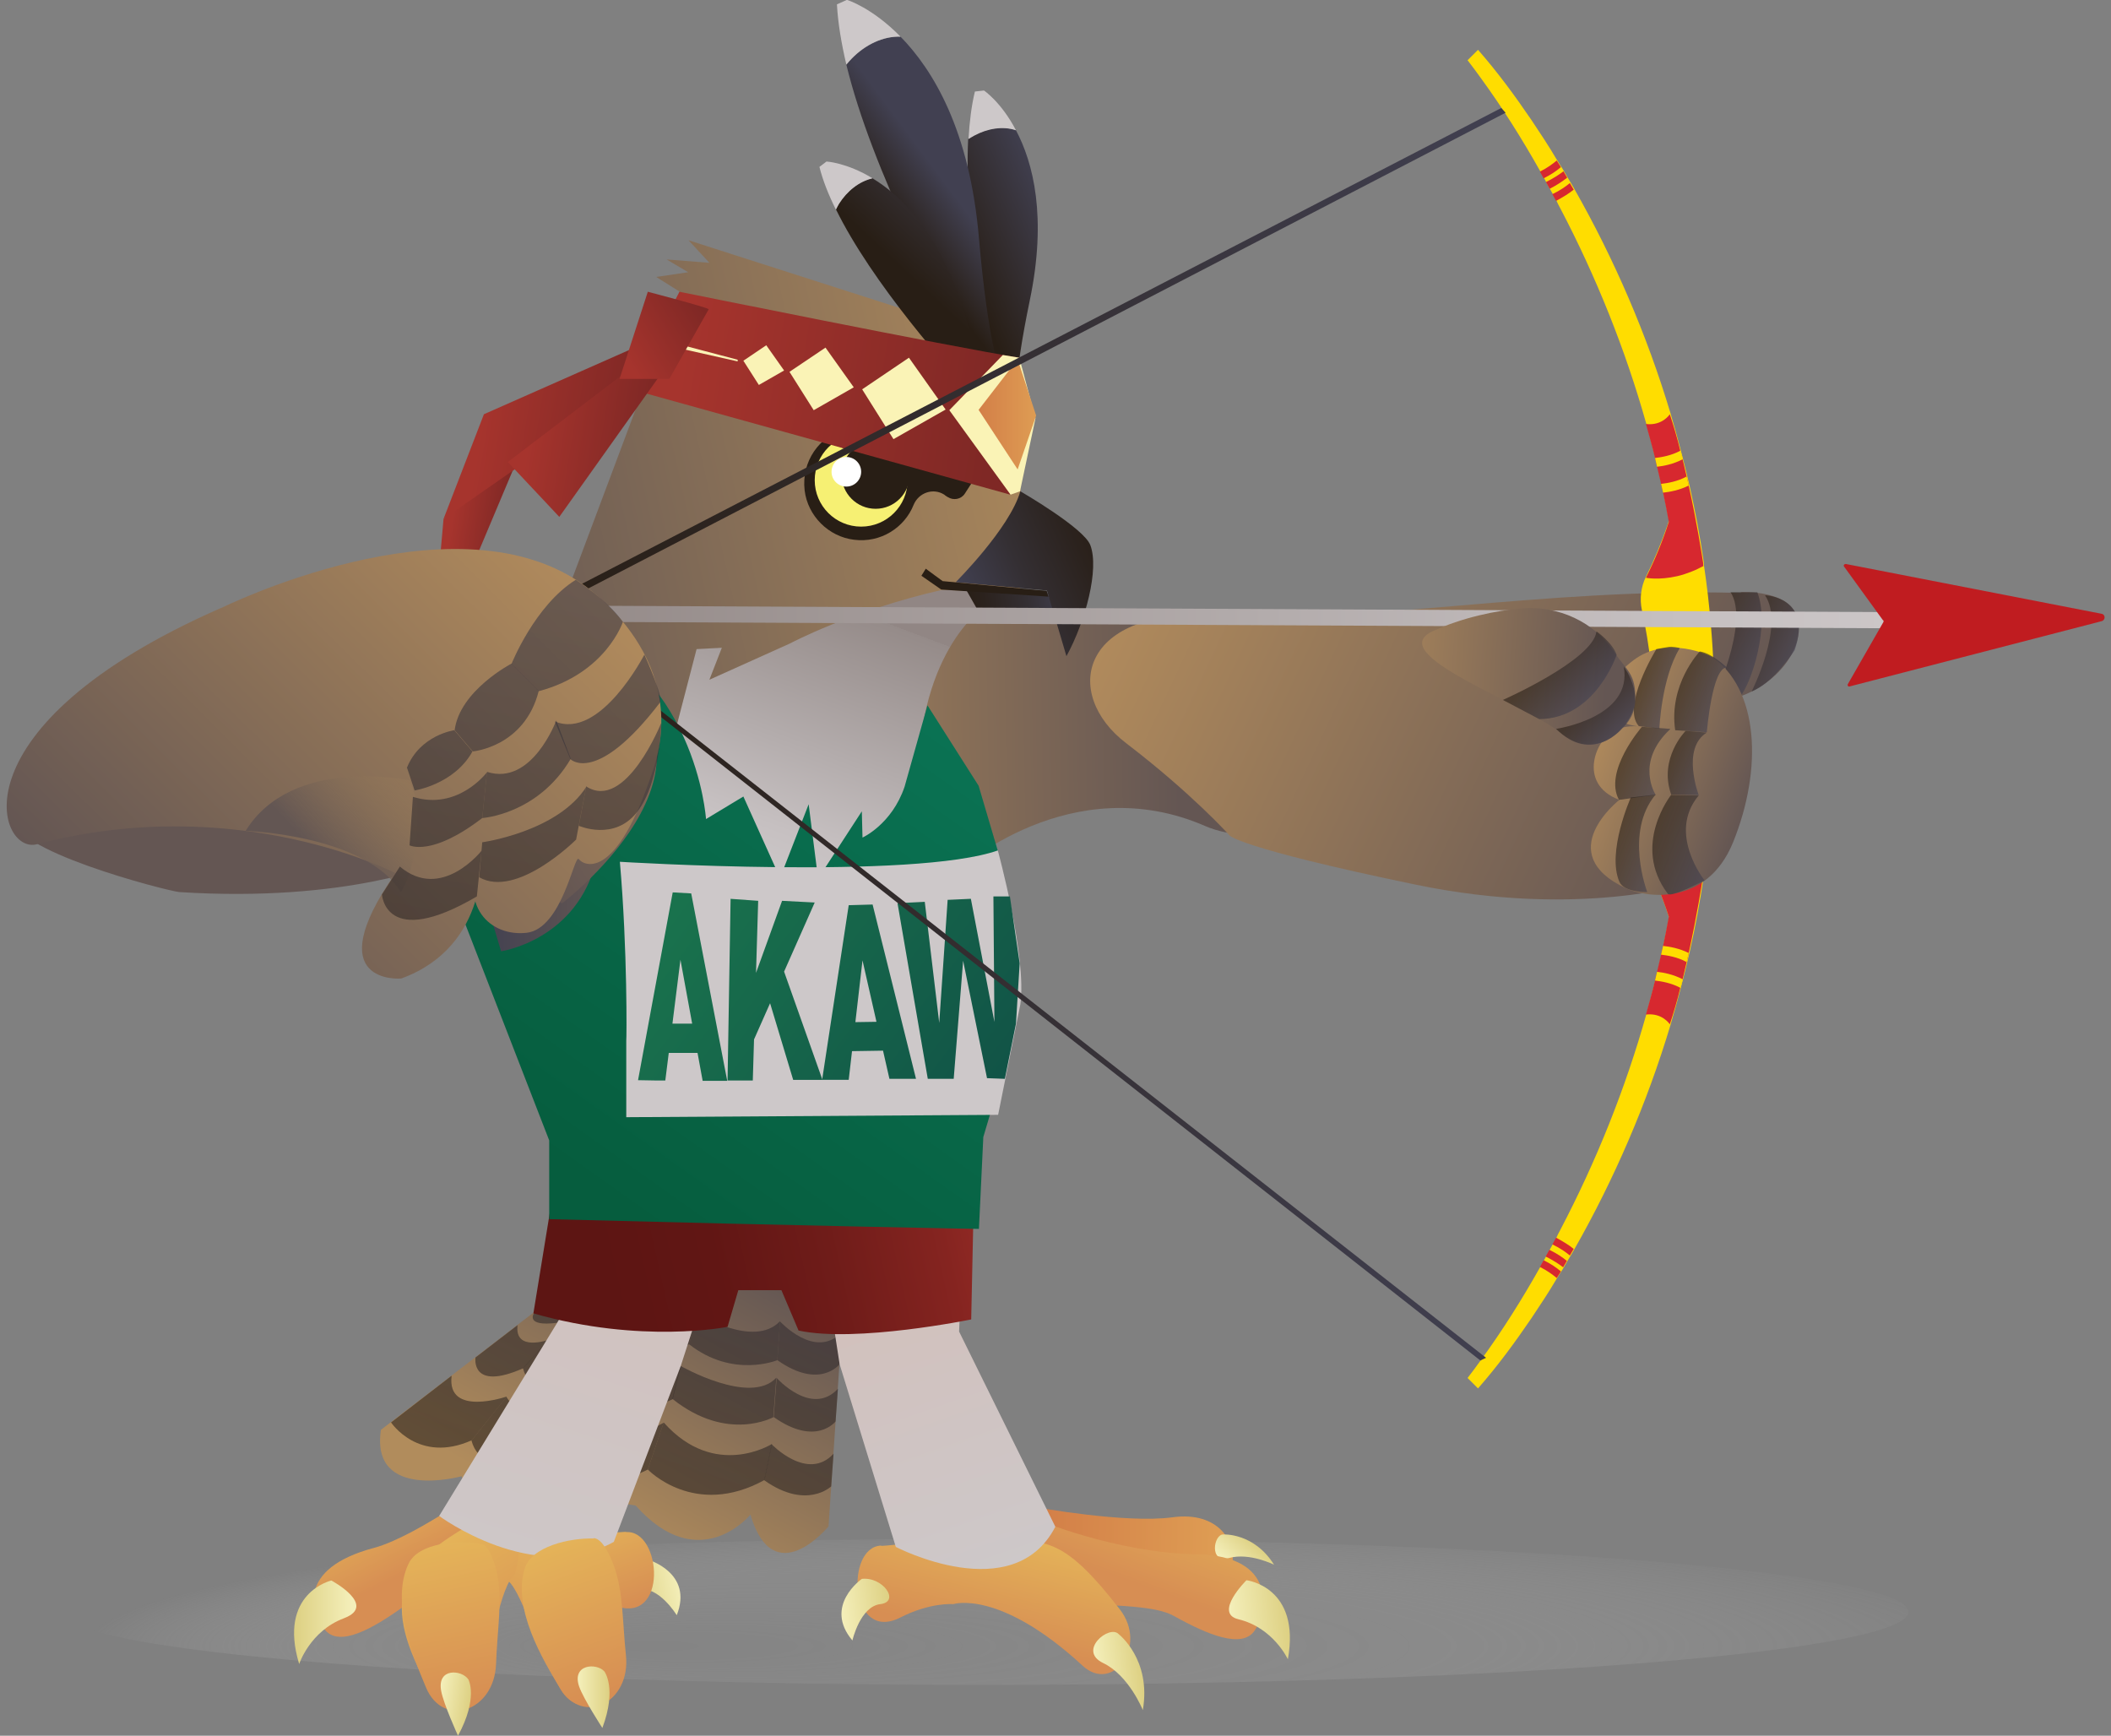 <?xml version="1.0" encoding="UTF-8"?><svg id="uuid-9dee5f6c-b41e-4432-b94b-e52fcc7b0b8e" xmlns="http://www.w3.org/2000/svg" xmlns:xlink="http://www.w3.org/1999/xlink" viewBox="0 0 627.3 515.8"><rect x="0" y="0" width="627.3" height="515.8" fill="#808080" stroke="none"/><defs><style>.uuid-be9bb0d2-b6ea-40e9-8489-726b0cf68c7e{fill:url(#uuid-6f764ecc-ced9-42b6-9ba9-921fc97145d3);}.uuid-96e70dd7-b3a5-4f22-b861-ec5c379db74e{fill:url(#uuid-d80ebd4c-1adb-4755-a589-f49eca668fcb);}.uuid-96e70dd7-b3a5-4f22-b861-ec5c379db74e,.uuid-051460a4-28a5-4ede-a8f0-2baadafe561e,.uuid-4c6cfe43-5d2e-49e3-840a-ccad0fd3657b,.uuid-52edd0bf-bf4e-4be1-b4dc-a805ba33718f,.uuid-c8669e0c-81fb-438e-be1b-c33610914c54,.uuid-e4cd28dd-6715-48bf-9723-008a8d238367,.uuid-7c0c99b2-bd44-4932-8b07-ea42e1938e42,.uuid-c3b93bec-ab6b-48e0-83e9-4cf9f0500650,.uuid-8a40710b-aead-4a88-9f26-e6cc60c1c52b,.uuid-ab17db63-7c2c-4f20-9582-823b0f42ec3f,.uuid-904c8144-3cae-44e2-af3f-792df2148285,.uuid-9bb20646-7702-4287-ae7b-dfaf9e7a9348,.uuid-0682d63c-2166-4f7d-977f-fa650dc7da0e,.uuid-5236abff-772a-4b90-9850-13f28719d615,.uuid-9a1ba353-8b0c-4849-8c6a-abe58e841370,.uuid-4b2ebd4a-3f29-4335-9a04-9c0f2a27011b,.uuid-929f2d47-1f83-44f5-ac10-fa69d2808112,.uuid-c76f8aeb-e8bc-43dc-ac60-e635e2d81a8a,.uuid-58d6796d-80b8-45be-8e23-7b7474aabcfd,.uuid-18f9b36a-7e31-4729-a275-94b911820148,.uuid-3dc29ff7-bfdf-4247-8c7b-ed99d25c585a,.uuid-b4ceaa9f-709d-4329-bb70-edf6dbcb1e22,.uuid-563ff678-d56d-4e08-aa78-efe03ecf1385,.uuid-60091495-4be7-456d-b36f-12b434514cff,.uuid-3ef0e33d-2d92-479e-9664-0cd3fe84bd24,.uuid-0f16c70b-8c05-4fc2-9516-a6e51f58faff,.uuid-278d6cb7-34a1-49f0-bc30-f49738cbfd83,.uuid-f9231e3d-50ee-4300-880a-bd63e1ae5272,.uuid-fe06103d-c5b5-4799-92f6-31bb63d1b717,.uuid-11509d34-6c61-4253-a5d8-57bb9b4a3764,.uuid-3426e1ba-fe97-4710-9c9f-c2d01bb20a33,.uuid-dc809b26-836d-48ec-949c-22271bdb8a1c,.uuid-78b0cb34-5963-4fb8-afc2-b3bc92d0a848,.uuid-dd56a83a-a45a-4907-adbb-102c8b2209b6{opacity:.6;}.uuid-dd8e93ca-b916-4284-882d-0338f3decb75{fill:url(#uuid-12bc2085-cc37-4f59-b8aa-c728a338d9d3);}.uuid-051460a4-28a5-4ede-a8f0-2baadafe561e{fill:url(#uuid-ab68192b-2f1c-43f2-bbdd-21392ad99c47);}.uuid-d702df82-70c3-4482-a685-4128cae00a48{fill:url(#uuid-b5d35ced-ee7e-4836-8aa4-fee710e08297);}.uuid-d81bcf2e-a0b1-4437-8dc6-03438f6d2121{fill:url(#uuid-cc8f411f-a90d-423d-bba0-4dde7680dac4);}.uuid-4c6cfe43-5d2e-49e3-840a-ccad0fd3657b{fill:url(#uuid-33b955aa-f413-4f44-8d15-bc8b88d16f85);}.uuid-52980010-0679-48b6-ac2a-d8212b322af7{fill:url(#uuid-d00f973c-bb3b-473d-8bcd-489700fd5948);}.uuid-630d0dc8-cb24-4def-a6e7-0e9a73dedf56{fill:url(#uuid-dafb1fd2-923d-4ca7-a004-9bb74c2925a1);}.uuid-52edd0bf-bf4e-4be1-b4dc-a805ba33718f{fill:url(#uuid-8af74da0-9726-419d-852f-7d63a64e49a1);}.uuid-ffa69dfa-f7b6-4ec9-b824-598365febd87{fill:url(#uuid-88208c19-3d8c-4e0e-b2ee-a92f0c066435);}.uuid-c8669e0c-81fb-438e-be1b-c33610914c54{fill:url(#uuid-5777a34a-75ff-4737-9990-21804ecbb5e0);}.uuid-24f4afb2-5f0e-4793-a569-933a1f451741{fill:url(#uuid-a46dd496-c447-4e74-9fbf-dd998314d973);}.uuid-e4cd28dd-6715-48bf-9723-008a8d238367{fill:url(#uuid-c0c995c9-cc64-41b7-ae27-edd85ffcfad3);}.uuid-7c0c99b2-bd44-4932-8b07-ea42e1938e42{fill:url(#uuid-12e61b79-441d-4980-b611-3f2a83e27bbb);}.uuid-4d1f3755-3a75-43f6-9dd9-49080ebb6f56{fill:url(#uuid-601af143-b8a7-4386-af55-94a984231249);}.uuid-c3b93bec-ab6b-48e0-83e9-4cf9f0500650{fill:url(#uuid-444fe566-c2aa-4228-a78f-bc8dcabef248);}.uuid-9880ecd7-9ecd-4ccc-875b-4b4647856de8{fill:#f6f073;}.uuid-fa2d421e-5466-4798-a21e-64568983d360{fill:#fff;}.uuid-1a8b2d39-5876-459e-a8ec-fdaff58ecdf2{fill:#fd0;}.uuid-289cc7f6-21aa-4ef2-bb55-f3eb7e8f2a63{fill:#faf3b6;}.uuid-2f286e37-799c-4e58-aee3-3650c933cd0d{fill:#cdc8c9;}.uuid-ef7d3e27-4587-4c94-b2d1-a422072c680b{fill:#c01c20;}.uuid-7cf99c7d-952a-436e-bab1-b1a2e462dc6a{fill:#d7282f;}.uuid-0a3194a8-9f28-42a9-b4f9-bb792678d869{fill:#281e15;}.uuid-2851baa0-fd33-45dd-b617-10b2779e0f4a{fill:url(#uuid-e011773f-957d-4b62-9b1e-a059411983e4);}.uuid-8a40710b-aead-4a88-9f26-e6cc60c1c52b{fill:url(#uuid-780616c8-eadc-478b-96bd-091ac7f5872e);}.uuid-a29f5dee-ddd7-4fd8-a4ed-33e37e7fb19d{fill:url(#uuid-74f14ed9-27c4-4393-8695-1fe6c106fc76);}.uuid-4e796d03-140b-4ed3-b4f0-ed8a8d5583b8{fill:url(#uuid-9472d1df-4439-4abf-b257-c1001d9ffda1);}.uuid-22bee8c1-7d66-4f00-8e1d-348089e972b5{fill:url(#uuid-b44b433d-8eb0-4d88-9560-d379cc368287);}.uuid-bd1f27c8-f99d-4e2f-8c5c-229d84ffa46c{fill:url(#uuid-8ff97f08-82b3-4c9c-bfe8-9fa9bd5afd05);}.uuid-ce59fa62-24aa-4e82-967c-f596b442fe6c{fill:url(#uuid-e516308f-c770-4905-b618-af0703f00183);}.uuid-dffc116a-c3f3-4781-8ec8-d7480e1d6e1e{fill:url(#uuid-80874332-fc37-4b17-9822-36879793d4d2);}.uuid-f1eeefd1-ce37-4343-84b5-9e73a2fd051d{fill:url(#uuid-24e490fd-7b7e-47d2-b0a7-67d68d63e11a);}.uuid-282ed59b-4736-4e2c-866a-cc0f86888693{fill:url(#uuid-0471ddbd-f8b1-4fbc-9001-c4d56eb79eed);}.uuid-ab17db63-7c2c-4f20-9582-823b0f42ec3f{fill:url(#uuid-56ee411d-71c1-476b-83f7-447c80d40938);}.uuid-6c073d77-2d65-45d2-9372-4f72320ec6ab{fill:url(#uuid-7785b113-709b-4e83-ae03-3d4392f8db11);}.uuid-6cc8a589-5a94-46a1-bd0d-b40c220c8d01{fill:url(#uuid-3b149f2a-284a-4b12-854e-5472af8d39e6);}.uuid-49bab627-0b65-49c5-a59c-a6377547de4e{fill:url(#uuid-ceb5a69a-ab8d-4b3b-bacf-0cdfdc747240);}.uuid-078425e6-b9e3-4a50-84e7-be1ac806948b{fill:url(#uuid-c7ed17ec-f707-4010-a135-9fe85833cb1b);}.uuid-5fa9fa6c-1169-4eaf-9a10-2438148b92f7{fill:url(#uuid-1503e8ee-7b6d-453d-90d5-c203819067a4);}.uuid-5af623af-5c7b-4bcd-8e15-fc27e3cc0065{fill:url(#uuid-eae7ae0a-8978-4640-aa38-86973af1515d);}.uuid-904c8144-3cae-44e2-af3f-792df2148285{fill:url(#uuid-4668bbf4-3de5-4ef2-9b20-f47f8402ec3c);}.uuid-1084d0c2-3c17-4a7e-930a-93b2e3ad0149{fill:url(#uuid-c934f1f8-d0e2-4b35-9f2e-906b075e6280);}.uuid-29d931de-eb28-4090-96a2-b20c41282669{fill:url(#uuid-af8b5df0-127d-400b-8d06-4a42fe37937c);}.uuid-9bb20646-7702-4287-ae7b-dfaf9e7a9348{fill:url(#uuid-eb94be42-bf15-40af-83b8-d64e788c7aab);}.uuid-1e1dfd6b-a188-4a87-8260-95bceaf16034{fill:url(#uuid-75ee1d4c-8d6e-4251-9734-02a1add1af92);}.uuid-0682d63c-2166-4f7d-977f-fa650dc7da0e{fill:url(#uuid-484d6d31-8c56-4608-94d5-c5b771cf321b);}.uuid-5236abff-772a-4b90-9850-13f28719d615{fill:url(#uuid-74f97a33-ca14-4403-a08c-27f62e694852);}.uuid-cee0fb7d-0b74-4eed-b11e-97d66e49c0a7{fill:url(#uuid-842ee45a-0060-4dae-bbc5-3ef686c30dbc);}.uuid-784b0ab1-92bb-4a33-8f3c-b4ddeac6488c{fill:url(#uuid-0a19fa9f-cd59-42df-bd1e-6f9749d2faf1);}.uuid-a20e760b-a5f6-458a-b99a-49c3362617f8{fill:url(#uuid-a3ccb8a5-fc83-46c3-8263-683b00fec32b);}.uuid-37f20e6b-8ded-42c2-8f27-10dacc4f1593{fill:url(#uuid-43cf9cfe-fda4-4c1a-8a9d-10ac2b48ac6f);}.uuid-90ca508f-a62b-48d1-8348-1245c010fc6c{fill:url(#uuid-538a58a4-add6-44b3-8c96-ae73b275968a);}.uuid-9a1ba353-8b0c-4849-8c6a-abe58e841370{fill:url(#uuid-16cdd9c1-f682-4e0e-8602-5971315c194c);}.uuid-3103f025-b0c7-468a-82e7-2c78c9db52b7{fill:url(#uuid-f02521ae-408c-4454-807a-d4a11f130426);}.uuid-4b2ebd4a-3f29-4335-9a04-9c0f2a27011b{fill:url(#uuid-b9d44dce-284a-4650-9d79-7b8931d26b37);}.uuid-929f2d47-1f83-44f5-ac10-fa69d2808112{fill:url(#uuid-54d88868-4363-4779-90a4-d97cb2dcf7b1);}.uuid-c76f8aeb-e8bc-43dc-ac60-e635e2d81a8a{fill:url(#uuid-6cda0911-ad3f-479f-9087-b2997b0b1583);}.uuid-31f09a03-2fbe-428c-a975-097baaa28316{fill:url(#uuid-52d29087-df08-4bbe-be89-a3a6b54407e5);}.uuid-58d6796d-80b8-45be-8e23-7b7474aabcfd{fill:url(#uuid-b333ccc8-5a71-4654-bec7-055ac34b7249);}.uuid-18f9b36a-7e31-4729-a275-94b911820148{fill:url(#uuid-ce5eaa9e-5cf0-4b90-997b-050ce1745029);}.uuid-cd24c48b-8918-4890-ae2c-bcb55eecb88e{fill:url(#uuid-9b8f7452-9934-4e12-82a4-75f34b678f23);}.uuid-5d249443-a3b0-4940-a82f-1248d746d424{fill:url(#uuid-521619ac-fc47-4c84-a751-1daf8b1cb3c0);}.uuid-3dc29ff7-bfdf-4247-8c7b-ed99d25c585a{fill:url(#uuid-c188fb2b-1259-4562-9d61-a1d8ee08a9d3);}.uuid-cb768eb7-5740-413d-b352-2f3d0eeca299{fill:url(#uuid-a49e04b2-db4e-4804-8b29-f9c28995b850);}.uuid-b983f55a-1fd2-464f-adab-02da5197d969{fill:url(#uuid-56e09a0e-9739-40c6-abb5-a8be9c2b4a72);}.uuid-1fa66338-af41-4bf6-a5d6-4dbfb4d5e3fc{fill:url(#uuid-f6f69011-de50-4971-bb0c-59cc39f8405f);}.uuid-8279b66a-36bb-448e-b8e8-3733e6c29ef1{fill:url(#uuid-131eae08-232a-439b-a56d-3d89b6264085);}.uuid-f5320d62-38c5-41d5-ba4a-96c684e13de2{fill:url(#uuid-1ed022c8-2148-4f56-80b8-90448a083d20);}.uuid-b4ceaa9f-709d-4329-bb70-edf6dbcb1e22{fill:url(#uuid-ab9900a4-88d2-49ed-b3c7-ab783c96e0cb);}.uuid-563ff678-d56d-4e08-aa78-efe03ecf1385{fill:url(#uuid-cf50d64b-68cc-49a8-b26c-c40e69e629b9);}.uuid-0732bd3d-8ef3-42ea-a670-bb1f5a469bfa{fill:url(#uuid-7d97f114-d8fa-495d-ba29-1099f44d0bce);}.uuid-1ccf8f84-4b19-4d52-840e-5c0abf5af573{fill:url(#uuid-36ffd1fc-285f-4627-87a5-a82648b226f2);}.uuid-cd301569-a147-44ec-b0a1-670b0e5fac19{fill:url(#uuid-b067b772-9e36-4aa0-93c6-29264a1e640d);}.uuid-60091495-4be7-456d-b36f-12b434514cff{fill:url(#uuid-734f537a-0a88-43c7-a8a7-ca2a429dfe8a);}.uuid-3ef0e33d-2d92-479e-9664-0cd3fe84bd24{fill:url(#uuid-d467cf52-f5cf-43d5-88c0-0c0f482219f7);}.uuid-80907af8-2548-409d-8e26-b1e187077e67{fill:url(#uuid-b6be6263-c92f-4c1a-b7dd-2bfcf12a0df3);}.uuid-0f16c70b-8c05-4fc2-9516-a6e51f58faff{fill:url(#uuid-e74e96db-032d-4134-92ba-3c624819a50b);}.uuid-e993eb9c-0eea-4e80-abe2-3efb84080eda{fill:url(#uuid-81c7ef4d-d3a5-4f01-b5e1-84f5f3074cd1);}.uuid-278d6cb7-34a1-49f0-bc30-f49738cbfd83{fill:url(#uuid-0d194923-168b-47cc-b27a-d43184602ade);}.uuid-f9231e3d-50ee-4300-880a-bd63e1ae5272{fill:url(#uuid-f55fa551-dff9-4dc3-b33b-8581d66d2dea);}.uuid-fe06103d-c5b5-4799-92f6-31bb63d1b717{fill:url(#uuid-2618b645-b910-4d09-9bbd-dcb309305b7c);}.uuid-267a2bf9-6a8f-40f8-bf32-20b77620a86c{fill:url(#uuid-a43f0383-7659-4bed-a228-79b1c37d363c);}.uuid-11509d34-6c61-4253-a5d8-57bb9b4a3764{fill:url(#uuid-2a05697f-71b1-4fb0-bff1-1e581715194e);}.uuid-3426e1ba-fe97-4710-9c9f-c2d01bb20a33{fill:url(#uuid-9a31eae9-b89d-4af8-a44f-ab6c9d27b9dc);}.uuid-dc809b26-836d-48ec-949c-22271bdb8a1c{fill:url(#uuid-2504e4ef-53ae-43f1-8f81-9d690b927a3a);}.uuid-2f123e14-6838-4d9b-84f6-0e91560d9191{fill:url(#uuid-a0783ddb-864a-43f9-8817-3cde35488090);}.uuid-88b2578b-e317-4b80-8916-a3979ad1459b{fill:url(#uuid-b9a1febf-3f1a-49e7-aa8d-31ad55a7ab8d);opacity:.4;}.uuid-0f21660a-bd34-4ab3-9195-fa9a3f524cda{fill:url(#uuid-31949d66-e577-4553-89d6-d168f083a5e0);}.uuid-78b0cb34-5963-4fb8-afc2-b3bc92d0a848{fill:url(#uuid-7049ef6d-0b08-4343-a0e7-24668477941b);}.uuid-dd56a83a-a45a-4907-adbb-102c8b2209b6{fill:url(#uuid-f33474ad-1e92-4d2e-848e-49ddf760ca2e);}</style><radialGradient id="uuid-b9a1febf-3f1a-49e7-aa8d-31ad55a7ab8d" cx="-1014.9" cy="479" fx="-1093.6" fy="479" r="181.4" gradientTransform="translate(1939.2 393.4) scale(1.6 .2)" gradientUnits="userSpaceOnUse"><stop offset="0" stop-color="#898989"/><stop offset=".1" stop-color="#8d8d8d" stop-opacity="1"/><stop offset=".3" stop-color="#989898" stop-opacity=".8"/><stop offset=".6" stop-color="#ababab" stop-opacity=".6"/><stop offset=".8" stop-color="#c5c5c5" stop-opacity=".3"/><stop offset="1" stop-color="#dcdddd" stop-opacity="0"/></radialGradient><linearGradient id="uuid-81c7ef4d-d3a5-4f01-b5e1-84f5f3074cd1" x1="171.9" y1="453.4" x2="217.5" y2="371.6" gradientUnits="userSpaceOnUse"><stop offset="0" stop-color="#b18c5c"/><stop offset="1" stop-color="#635653"/></linearGradient><linearGradient id="uuid-b9d44dce-284a-4650-9d79-7b8931d26b37" x1=".7" y1="487.9" x2="-62.9" y2="297.5" gradientTransform="translate(221.3) rotate(-180) scale(1 -1)" gradientUnits="userSpaceOnUse"><stop offset="0" stop-color="#281e15"/><stop offset="1" stop-color="#414051"/></linearGradient><linearGradient id="uuid-54d88868-4363-4779-90a4-d97cb2dcf7b1" x1="5.2" y1="486.1" x2="-58" y2="297" xlink:href="#uuid-b9d44dce-284a-4650-9d79-7b8931d26b37"/><linearGradient id="uuid-2504e4ef-53ae-43f1-8f81-9d690b927a3a" x1="9.3" y1="484.7" x2="-53.8" y2="295.7" xlink:href="#uuid-b9d44dce-284a-4650-9d79-7b8931d26b37"/><linearGradient id="uuid-ab9900a4-88d2-49ed-b3c7-ab783c96e0cb" x1="28.6" y1="483.4" x2="-38.6" y2="282.4" xlink:href="#uuid-b9d44dce-284a-4650-9d79-7b8931d26b37"/><linearGradient id="uuid-b333ccc8-5a71-4654-bec7-055ac34b7249" x1="30" y1="480.1" x2="-34.5" y2="287.1" xlink:href="#uuid-b9d44dce-284a-4650-9d79-7b8931d26b37"/><linearGradient id="uuid-2618b645-b910-4d09-9bbd-dcb309305b7c" x1="25.3" y1="479.4" x2="-37.9" y2="290.4" xlink:href="#uuid-b9d44dce-284a-4650-9d79-7b8931d26b37"/><linearGradient id="uuid-4668bbf4-3de5-4ef2-9b20-f47f8402ec3c" x1="77.2" y1="462" x2="14" y2="273" xlink:href="#uuid-b9d44dce-284a-4650-9d79-7b8931d26b37"/><linearGradient id="uuid-7049ef6d-0b08-4343-a0e7-24668477941b" x1="52.2" y1="465.1" x2="-7.5" y2="286.3" xlink:href="#uuid-b9d44dce-284a-4650-9d79-7b8931d26b37"/><linearGradient id="uuid-e74e96db-032d-4134-92ba-3c624819a50b" x1="71.5" y1="464" x2="8.2" y2="274.7" xlink:href="#uuid-b9d44dce-284a-4650-9d79-7b8931d26b37"/><linearGradient id="uuid-56ee411d-71c1-476b-83f7-447c80d40938" x1="48.7" y1="463.1" x2="-7.7" y2="294.4" xlink:href="#uuid-b9d44dce-284a-4650-9d79-7b8931d26b37"/><linearGradient id="uuid-eb94be42-bf15-40af-83b8-d64e788c7aab" x1="37.5" y1="434.6" x2="-6.3" y2="303.4" xlink:href="#uuid-b9d44dce-284a-4650-9d79-7b8931d26b37"/><linearGradient id="uuid-d467cf52-f5cf-43d5-88c0-0c0f482219f7" x1="65" y1="458.7" x2="8.1" y2="288.3" xlink:href="#uuid-b9d44dce-284a-4650-9d79-7b8931d26b37"/><linearGradient id="uuid-ab68192b-2f1c-43f2-bbdd-21392ad99c47" x1="99.9" y1="454.4" x2="36.7" y2="265.4" xlink:href="#uuid-b9d44dce-284a-4650-9d79-7b8931d26b37"/><linearGradient id="uuid-c188fb2b-1259-4562-9d61-a1d8ee08a9d3" x1="88.3" y1="458.3" x2="25.2" y2="269.3" xlink:href="#uuid-b9d44dce-284a-4650-9d79-7b8931d26b37"/><linearGradient id="uuid-74f97a33-ca14-4403-a08c-27f62e694852" x1="80.6" y1="460.9" x2="17.4" y2="271.9" xlink:href="#uuid-b9d44dce-284a-4650-9d79-7b8931d26b37"/><linearGradient id="uuid-43cf9cfe-fda4-4c1a-8a9d-10ac2b48ac6f" x1="219.7" y1="888.3" x2="234.5" y2="888.3" gradientTransform="translate(230.9 -443.9) rotate(167.9) scale(1 -1)" gradientUnits="userSpaceOnUse"><stop offset="0" stop-color="#f4efba"/><stop offset="1" stop-color="#ddd082"/></linearGradient><linearGradient id="uuid-31949d66-e577-4553-89d6-d168f083a5e0" x1="4421.6" y1="481.7" x2="4370.4" y2="474.7" gradientTransform="translate(-4086.1 496.2) rotate(-6.7)" gradientUnits="userSpaceOnUse"><stop offset="0" stop-color="#de9c53"/><stop offset="1" stop-color="#d37f48"/></linearGradient><linearGradient id="uuid-8ff97f08-82b3-4c9c-bfe8-9fa9bd5afd05" x1="3585.7" y1="1889.9" x2="3595.9" y2="1889.9" gradientTransform="translate(-3435.9 1871.9) rotate(-48.1)" xlink:href="#uuid-43cf9cfe-fda4-4c1a-8a9d-10ac2b48ac6f"/><linearGradient id="uuid-9b8f7452-9934-4e12-82a4-75f34b678f23" x1="4409.7" y1="457.9" x2="4394" y2="489.5" gradientTransform="translate(-4086.1 496.2) rotate(-6.7)" gradientUnits="userSpaceOnUse"><stop offset="0" stop-color="#e5b559"/><stop offset="1" stop-color="#d78e53"/></linearGradient><linearGradient id="uuid-c934f1f8-d0e2-4b35-9f2e-906b075e6280" x1="4362.1" y1="469.4" x2="4350.3" y2="501.5" xlink:href="#uuid-9b8f7452-9934-4e12-82a4-75f34b678f23"/><linearGradient id="uuid-dafb1fd2-923d-4ca7-a004-9bb74c2925a1" x1="4423.1" y1="504.6" x2="4440.3" y2="504.6" gradientTransform="translate(-4086.1 496.2) rotate(-6.7)" xlink:href="#uuid-43cf9cfe-fda4-4c1a-8a9d-10ac2b48ac6f"/><linearGradient id="uuid-a43f0383-7659-4bed-a228-79b1c37d363c" x1="4308.5" y1="487.5" x2="4323.4" y2="487.5" gradientTransform="translate(-4086.1 496.2) rotate(-6.7)" xlink:href="#uuid-43cf9cfe-fda4-4c1a-8a9d-10ac2b48ac6f"/><linearGradient id="uuid-a3ccb8a5-fc83-46c3-8263-683b00fec32b" x1="4381.6" y1="514.9" x2="4395.4" y2="514.9" gradientTransform="translate(-4086.1 496.2) rotate(-6.7)" xlink:href="#uuid-43cf9cfe-fda4-4c1a-8a9d-10ac2b48ac6f"/><linearGradient id="uuid-af8b5df0-127d-400b-8d06-4a42fe37937c" x1="179.1" y1="439.4" x2="166.9" y2="463.9" gradientTransform="translate(294.6) rotate(-180) scale(1 -1)" xlink:href="#uuid-9b8f7452-9934-4e12-82a4-75f34b678f23"/><linearGradient id="uuid-842ee45a-0060-4dae-bbc5-3ef686c30dbc" x1="51.6" y1="452.5" x2="41.6" y2="479.9" gradientTransform="translate(221.3) rotate(-180) scale(1 -1)" xlink:href="#uuid-9b8f7452-9934-4e12-82a4-75f34b678f23"/><linearGradient id="uuid-521619ac-fc47-4c84-a751-1daf8b1cb3c0" x1="4138.2" y1="454.9" x2="4122" y2="499.1" gradientTransform="translate(-3964.7)" xlink:href="#uuid-9b8f7452-9934-4e12-82a4-75f34b678f23"/><linearGradient id="uuid-131eae08-232a-439b-a56d-3d89b6264085" x1="156.8" y1="839" x2="141.2" y2="881.6" gradientTransform="translate(121 -395.9) rotate(168.9) scale(1 -1)" xlink:href="#uuid-9b8f7452-9934-4e12-82a4-75f34b678f23"/><linearGradient id="uuid-12bc2085-cc37-4f59-b8aa-c728a338d9d3" x1="190" y1="482.1" x2="207.2" y2="482.1" gradientTransform="translate(294.6) rotate(-180) scale(1 -1)" xlink:href="#uuid-43cf9cfe-fda4-4c1a-8a9d-10ac2b48ac6f"/><linearGradient id="uuid-0471ddbd-f8b1-4fbc-9001-c4d56eb79eed" x1="3993.9" y1="-863.7" x2="4033" y2="-726.3" gradientTransform="translate(-3606.4 -1158.6) rotate(33.8)" gradientUnits="userSpaceOnUse"><stop offset="0" stop-color="#d3c0ba"/><stop offset=".4" stop-color="#d0c3c1"/><stop offset="1" stop-color="#cdc8c9"/></linearGradient><linearGradient id="uuid-a0783ddb-864a-43f9-8817-3cde35488090" x1="-42" y1="375.4" x2="-74.4" y2="468.4" gradientTransform="translate(221.3) rotate(-180) scale(1 -1)" xlink:href="#uuid-0471ddbd-f8b1-4fbc-9001-c4d56eb79eed"/><linearGradient id="uuid-b6be6263-c92f-4c1a-b7dd-2bfcf12a0df3" x1="41.2" y1="383.3" x2="-68.1" y2="358.8" gradientTransform="translate(221.3) rotate(-180) scale(1 -1)" gradientUnits="userSpaceOnUse"><stop offset="0" stop-color="#5d1513"/><stop offset=".3" stop-color="#611614"/><stop offset=".6" stop-color="#6f1c19"/><stop offset=".9" stop-color="#852420"/><stop offset="1" stop-color="#902924"/></linearGradient><linearGradient id="uuid-a49e04b2-db4e-4804-8b29-f9c28995b850" x1="57.9" y1="456.9" x2="40.7" y2="503.8" gradientTransform="translate(221.3) rotate(-180) scale(1 -1)" xlink:href="#uuid-9b8f7452-9934-4e12-82a4-75f34b678f23"/><linearGradient id="uuid-c7ed17ec-f707-4010-a135-9fe85833cb1b" x1="4232.9" y1="504.4" x2="4242.3" y2="504.4" gradientTransform="translate(-4061.1)" xlink:href="#uuid-43cf9cfe-fda4-4c1a-8a9d-10ac2b48ac6f"/><linearGradient id="uuid-56e09a0e-9739-40c6-abb5-a8be9c2b4a72" x1="59.7" y1="153.3" x2="42.5" y2="200.2" gradientTransform="translate(212 313.9) rotate(-171.5) scale(1 -1)" xlink:href="#uuid-9b8f7452-9934-4e12-82a4-75f34b678f23"/><linearGradient id="uuid-36ffd1fc-285f-4627-87a5-a82648b226f2" x1="4230" y1="225.5" x2="4239.5" y2="225.5" gradientTransform="translate(-4025.8 -303.5) rotate(8.5) scale(1 .8)" xlink:href="#uuid-43cf9cfe-fda4-4c1a-8a9d-10ac2b48ac6f"/><linearGradient id="uuid-cc8f411f-a90d-423d-bba0-4dde7680dac4" x1="6005.1" y1="-2817.3" x2="5903.6" y2="-2724.6" gradientTransform="translate(6511.9 -1856.9) rotate(136.6) scale(1 -1)" gradientUnits="userSpaceOnUse"><stop offset="0" stop-color="#b08a5c"/><stop offset="1" stop-color="#645653"/></linearGradient><linearGradient id="uuid-24e490fd-7b7e-47d2-b0a7-67d68d63e11a" x1="99.7" y1="195.9" x2="288" y2="195.9" gradientTransform="translate(333.7 -56.5) rotate(25.1)" xlink:href="#uuid-cc8f411f-a90d-423d-bba0-4dde7680dac4"/><linearGradient id="uuid-cf50d64b-68cc-49a8-b26c-c40e69e629b9" x1="271.9" y1="143.6" x2="286.8" y2="143.6" gradientTransform="translate(333.7 -56.5) rotate(25.1)" xlink:href="#uuid-b9d44dce-284a-4650-9d79-7b8931d26b37"/><linearGradient id="uuid-2a05697f-71b1-4fb0-bff1-1e581715194e" x1="262.2" y1="148.2" x2="278.3" y2="148.2" gradientTransform="translate(333.7 -56.5) rotate(25.1)" xlink:href="#uuid-b9d44dce-284a-4650-9d79-7b8931d26b37"/><linearGradient id="uuid-538a58a4-add6-44b3-8c96-ae73b275968a" x1="6550" y1="181.5" x2="6579.9" y2="261.5" gradientTransform="translate(6803.6) rotate(-180) scale(1 -1)" gradientUnits="userSpaceOnUse"><stop offset="0" stop-color="#918684"/><stop offset="0" stop-color="#958b89"/><stop offset=".5" stop-color="#b3acac"/><stop offset=".8" stop-color="#c6c0c1"/><stop offset="1" stop-color="#cdc8c9"/></linearGradient><linearGradient id="uuid-52d29087-df08-4bbe-be89-a3a6b54407e5" x1="6474.2" y1="134.2" x2="6672.1" y2="178.7" gradientTransform="translate(6803.6) rotate(-180) scale(1 -1)" xlink:href="#uuid-81c7ef4d-d3a5-4f01-b5e1-84f5f3074cd1"/><linearGradient id="uuid-a46dd496-c447-4e74-9fbf-dd998314d973" x1="6517.3" y1="180.5" x2="6486" y2="175.8" gradientTransform="translate(6803.6) rotate(-180) scale(1 -1)" gradientUnits="userSpaceOnUse"><stop offset="0" stop-color="#281e15"/><stop offset=".2" stop-color="#2b221d"/><stop offset=".6" stop-color="#342f33"/><stop offset="1" stop-color="#414051"/></linearGradient><linearGradient id="uuid-d00f973c-bb3b-473d-8bcd-489700fd5948" x1="6652.8" y1="153.4" x2="6668.7" y2="150.8" gradientTransform="translate(6803.6) rotate(-180) scale(1 -1)" gradientUnits="userSpaceOnUse"><stop offset="0" stop-color="#7f2825"/><stop offset="1" stop-color="#a6342d"/></linearGradient><linearGradient id="uuid-7d97f114-d8fa-495d-ba29-1099f44d0bce" x1="6616.6" y1="131.2" x2="6660.1" y2="124" xlink:href="#uuid-d00f973c-bb3b-473d-8bcd-489700fd5948"/><linearGradient id="uuid-e516308f-c770-4905-b618-af0703f00183" x1="6520.6" y1="-472.8" x2="6489.4" y2="-481.8" gradientTransform="translate(6819.6 -257.1) rotate(172.8) scale(1 -1)" xlink:href="#uuid-b9d44dce-284a-4650-9d79-7b8931d26b37"/><linearGradient id="uuid-74f14ed9-27c4-4393-8695-1fe6c106fc76" x1="6268.8" y1="-1776.3" x2="6249.5" y2="-1780.7" gradientTransform="translate(6726.1 -826.8) rotate(156.2) scale(1 -1)" xlink:href="#uuid-b9d44dce-284a-4650-9d79-7b8931d26b37"/><linearGradient id="uuid-88208c19-3d8c-4e0e-b2ee-a92f0c066435" x1="6318.7" y1="-1874.8" x2="6282.4" y2="-1890.7" gradientTransform="translate(6704.5 -855.4) rotate(155.6) scale(1 -1) skewX(1.3)" xlink:href="#uuid-b9d44dce-284a-4650-9d79-7b8931d26b37"/><linearGradient id="uuid-9472d1df-4439-4abf-b257-c1001d9ffda1" x1="6507.9" y1="124.2" x2="6600.9" y2="108.9" xlink:href="#uuid-d00f973c-bb3b-473d-8bcd-489700fd5948"/><linearGradient id="uuid-f02521ae-408c-4454-807a-d4a11f130426" x1="6612.5" y1="132.7" x2="6645.9" y2="127.2" xlink:href="#uuid-d00f973c-bb3b-473d-8bcd-489700fd5948"/><linearGradient id="uuid-b067b772-9e36-4aa0-93c6-29264a1e640d" x1="6594.5" y1="91.4" x2="6618.1" y2="105.9" xlink:href="#uuid-d00f973c-bb3b-473d-8bcd-489700fd5948"/><linearGradient id="uuid-80874332-fc37-4b17-9822-36879793d4d2" x1="6448.9" y1="-713.2" x2="6494.5" y2="-702.9" gradientTransform="translate(6795.3 -391.1) rotate(168.8) scale(1 -1)" xlink:href="#uuid-a46dd496-c447-4e74-9fbf-dd998314d973"/><linearGradient id="uuid-601af143-b8a7-4386-af55-94a984231249" x1="6635.8" y1="347.6" x2="6488.9" y2="141" gradientTransform="translate(6803.6) rotate(-180) scale(1 -1)" gradientUnits="userSpaceOnUse"><stop offset="0" stop-color="#065d3e"/><stop offset="1" stop-color="#0c7c5d"/></linearGradient><linearGradient id="uuid-1503e8ee-7b6d-453d-90d5-c203819067a4" x1="6626.3" y1="269.1" x2="6660.7" y2="269.1" gradientTransform="translate(6803.6) rotate(-180) scale(1 -1)" gradientUnits="userSpaceOnUse"><stop offset="0" stop-color="#635653"/><stop offset="1" stop-color="#414051"/></linearGradient><linearGradient id="uuid-0a19fa9f-cd59-42df-bd1e-6f9749d2faf1" x1="6756.5" y1="504" x2="6815.2" y2="606.3" gradientTransform="translate(7276.9 3093.8) rotate(-153.9) scale(1.1 -1.1)" xlink:href="#uuid-cc8f411f-a90d-423d-bba0-4dde7680dac4"/><linearGradient id="uuid-eae7ae0a-8978-4640-aa38-86973af1515d" x1="249.4" y1="369.3" x2="106.1" y2="260.2" gradientTransform="translate(48.1)" gradientUnits="userSpaceOnUse"><stop offset="0" stop-color="#104f46"/><stop offset="1" stop-color="#1c7d4f"/></linearGradient><linearGradient id="uuid-7785b113-709b-4e83-ae03-3d4392f8db11" x1="256.7" y1="352.3" x2="116.6" y2="245.6" xlink:href="#uuid-eae7ae0a-8978-4640-aa38-86973af1515d"/><linearGradient id="uuid-3b149f2a-284a-4b12-854e-5472af8d39e6" x1="263.4" y1="340.4" x2="121.8" y2="232.5" xlink:href="#uuid-eae7ae0a-8978-4640-aa38-86973af1515d"/><linearGradient id="uuid-b44b433d-8eb0-4d88-9560-d379cc368287" x1="272.4" y1="318.2" x2="139.7" y2="217.1" xlink:href="#uuid-eae7ae0a-8978-4640-aa38-86973af1515d"/><linearGradient id="uuid-75ee1d4c-8d6e-4251-9734-02a1add1af92" x1="6495.7" y1="123.1" x2="6512.7" y2="123.1" gradientTransform="translate(6803.6) rotate(-180) scale(1 -1)" xlink:href="#uuid-31949d66-e577-4553-89d6-d168f083a5e0"/><linearGradient id="uuid-6f764ecc-ced9-42b6-9ba9-921fc97145d3" x1="171.6" y1="183.5" x2="582.4" y2="183.5" gradientTransform="matrix(1,0,0,1,0,0)" xlink:href="#uuid-538a58a4-add6-44b3-8c96-ae73b275968a"/><linearGradient id="uuid-b5d35ced-ee7e-4836-8aa4-fee710e08297" x1="156.7" y1="218.2" x2="447.4" y2="218.2" gradientTransform="matrix(1,0,0,1,0,0)" xlink:href="#uuid-b9d44dce-284a-4650-9d79-7b8931d26b37"/><linearGradient id="uuid-f6f69011-de50-4971-bb0c-59cc39f8405f" x1="6218" y1="-2217.2" x2="6390.6" y2="-2217.2" gradientTransform="translate(6120.7 -2684.6) rotate(134.8) scale(1 -1)" xlink:href="#uuid-cc8f411f-a90d-423d-bba0-4dde7680dac4"/><linearGradient id="uuid-e011773f-957d-4b62-9b1e-a059411983e4" x1="6282.9" y1="-2201.5" x2="6331.7" y2="-2203.9" gradientTransform="translate(6120.7 -2684.6) rotate(134.8) scale(1 -1)" gradientUnits="userSpaceOnUse"><stop offset="0" stop-color="#b18c5c" stop-opacity="0"/><stop offset="1" stop-color="#635653"/></linearGradient><linearGradient id="uuid-734f537a-0a88-43c7-a8a7-ca2a429dfe8a" x1="6342.6" y1="-2095.7" x2="6183.8" y2="-2204.6" gradientTransform="translate(6120.7 -2684.6) rotate(134.8) scale(1 -1)" xlink:href="#uuid-b9d44dce-284a-4650-9d79-7b8931d26b37"/><linearGradient id="uuid-9a31eae9-b89d-4af8-a44f-ab6c9d27b9dc" x1="6346.8" y1="-2101.8" x2="6187.9" y2="-2210.6" gradientTransform="translate(6120.7 -2684.6) rotate(134.8) scale(1 -1)" xlink:href="#uuid-b9d44dce-284a-4650-9d79-7b8931d26b37"/><linearGradient id="uuid-c0c995c9-cc64-41b7-ae27-edd85ffcfad3" x1="6355.9" y1="-2115" x2="6197" y2="-2223.9" gradientTransform="translate(6120.7 -2684.6) rotate(134.8) scale(1 -1)" xlink:href="#uuid-b9d44dce-284a-4650-9d79-7b8931d26b37"/><linearGradient id="uuid-6cda0911-ad3f-479f-9087-b2997b0b1583" x1="6370.7" y1="-2136.6" x2="6211.8" y2="-2245.5" gradientTransform="translate(6120.7 -2684.6) rotate(134.8) scale(1 -1)" xlink:href="#uuid-b9d44dce-284a-4650-9d79-7b8931d26b37"/><linearGradient id="uuid-f55fa551-dff9-4dc3-b33b-8581d66d2dea" x1="6370.4" y1="-2136.2" x2="6211.5" y2="-2245" gradientTransform="translate(6120.7 -2684.6) rotate(134.8) scale(1 -1)" xlink:href="#uuid-b9d44dce-284a-4650-9d79-7b8931d26b37"/><linearGradient id="uuid-0d194923-168b-47cc-b27a-d43184602ade" x1="6358.2" y1="-2118.4" x2="6199.4" y2="-2227.3" gradientTransform="translate(6120.7 -2684.6) rotate(134.8) scale(1 -1)" xlink:href="#uuid-b9d44dce-284a-4650-9d79-7b8931d26b37"/><linearGradient id="uuid-780616c8-eadc-478b-96bd-091ac7f5872e" x1="6355.6" y1="-2114.6" x2="6196.7" y2="-2223.4" gradientTransform="translate(6120.7 -2684.6) rotate(134.8) scale(1 -1)" xlink:href="#uuid-b9d44dce-284a-4650-9d79-7b8931d26b37"/><linearGradient id="uuid-16cdd9c1-f682-4e0e-8602-5971315c194c" x1="6365.2" y1="-2128.6" x2="6206.3" y2="-2237.5" gradientTransform="translate(6120.7 -2684.6) rotate(134.8) scale(1 -1)" xlink:href="#uuid-b9d44dce-284a-4650-9d79-7b8931d26b37"/><linearGradient id="uuid-8af74da0-9726-419d-852f-7d63a64e49a1" x1="6373" y1="-2140.1" x2="6214.2" y2="-2248.9" gradientTransform="translate(6120.7 -2684.6) rotate(134.8) scale(1 -1)" xlink:href="#uuid-b9d44dce-284a-4650-9d79-7b8931d26b37"/><linearGradient id="uuid-1ed022c8-2148-4f56-80b8-90448a083d20" x1="288.3" y1="187.6" x2="337.8" y2="187.6" gradientTransform="translate(268.8 -55.8) rotate(20.5)" xlink:href="#uuid-cc8f411f-a90d-423d-bba0-4dde7680dac4"/><linearGradient id="uuid-444fe566-c2aa-4228-a78f-bc8dcabef248" x1="295.4" y1="165" x2="305.6" y2="165" gradientTransform="translate(268.8 -55.8) rotate(20.5)" xlink:href="#uuid-b9d44dce-284a-4650-9d79-7b8931d26b37"/><linearGradient id="uuid-12e61b79-441d-4980-b611-3f2a83e27bbb" x1="298.1" y1="187.9" x2="311.4" y2="187.9" gradientTransform="translate(268.8 -55.8) rotate(20.5)" xlink:href="#uuid-b9d44dce-284a-4650-9d79-7b8931d26b37"/><linearGradient id="uuid-484d6d31-8c56-4608-94d5-c5b771cf321b" x1="304.7" y1="209.8" x2="319.2" y2="209.8" gradientTransform="translate(268.8 -55.8) rotate(20.5)" xlink:href="#uuid-b9d44dce-284a-4650-9d79-7b8931d26b37"/><linearGradient id="uuid-5777a34a-75ff-4737-9990-21804ecbb5e0" x1="314.6" y1="206.2" x2="333.9" y2="206.2" gradientTransform="translate(268.8 -55.8) rotate(20.5)" xlink:href="#uuid-b9d44dce-284a-4650-9d79-7b8931d26b37"/><linearGradient id="uuid-ce5eaa9e-5cf0-4b90-997b-050ce1745029" x1="311.6" y1="183.1" x2="323.4" y2="183.1" gradientTransform="translate(268.8 -55.8) rotate(20.5)" xlink:href="#uuid-b9d44dce-284a-4650-9d79-7b8931d26b37"/><linearGradient id="uuid-f33474ad-1e92-4d2e-848e-49ddf760ca2e" x1="306.7" y1="163.1" x2="319.1" y2="163.1" gradientTransform="translate(268.8 -55.8) rotate(20.5)" xlink:href="#uuid-b9d44dce-284a-4650-9d79-7b8931d26b37"/><linearGradient id="uuid-ceb5a69a-ab8d-4b3b-bacf-0cdfdc747240" x1="403.9" y1="196.7" x2="477.3" y2="201.9" gradientTransform="matrix(1,0,0,1,0,0)" xlink:href="#uuid-cc8f411f-a90d-423d-bba0-4dde7680dac4"/><linearGradient id="uuid-d80ebd4c-1adb-4755-a589-f49eca668fcb" x1="284" y1="175.5" x2="295.1" y2="180.6" gradientTransform="translate(268.8 -55.8) rotate(20.5)" xlink:href="#uuid-b9d44dce-284a-4650-9d79-7b8931d26b37"/><linearGradient id="uuid-33b955aa-f413-4f44-8d15-bc8b88d16f85" x1="265.2" y1="169.1" x2="279.4" y2="175.7" gradientTransform="translate(272.4 -55) rotate(20.8)" xlink:href="#uuid-b9d44dce-284a-4650-9d79-7b8931d26b37"/></defs><ellipse class="uuid-88b2578b-e317-4b80-8916-a3979ad1459b" cx="292.7" cy="479" rx="274.4" ry="21.7"/><path class="uuid-e993eb9c-0eea-4e80-abe2-3efb84080eda" d="m251.3,377.9l-5.1,75.7s-16.3,19.9-23.2-3.5c0,0-15.2,18.6-34.1-2.7l-26.4-4.3s-18.2,20.4-25.3-4.4c0,0-27.2,7.5-24-13.8l73.4-56.4,64.6,9.4Z"/><path class="uuid-4b2ebd4a-3f29-4335-9a04-9c0f2a27011b" d="m247,441.7s-7.3,7.1-19.9-1.8l2.2-10.7s10.7,11.2,18.4,2.8l-.7,9.6Z"/><path class="uuid-929f2d47-1f83-44f5-ac10-fa69d2808112" d="m248.3,422.4s-5.8,7.6-18.4-1.3l.9-11.6s10.4,11.6,18.2,3.2l-.7,9.7Z"/><path class="uuid-dc809b26-836d-48ec-949c-22271bdb8a1c" d="m249.5,405.4s-5.9,7.7-18.5-1.2l.8-11.5s10.5,11.5,18.3,3.2l-.6,9.6Z"/><path class="uuid-b4ceaa9f-709d-4329-bb70-edf6dbcb1e22" d="m229.9,421.1s-13.7,7.7-30.1-5.4l2.4-9.8s20.8,11.9,28.5,3.5l-.9,11.6Z"/><path class="uuid-58d6796d-80b8-45be-8e23-7b7474aabcfd" d="m231,404.2s-13.2,5.5-26.2-4.7l2.2-9.3s17,10.7,24.8,2.4l-.8,11.5Z"/><path class="uuid-fe06103d-c5b5-4799-92f6-31bb63d1b717" d="m197.2,422.8l-4.7,13.9s13.9,14.6,34.7,3.1l2.2-10.7s-16.9,10.7-32.1-6.3Z"/><path class="uuid-904c8144-3cae-44e2-af3f-792df2148285" d="m174.3,417.6l-8.8,16.4s-21.9,7.1-25.4-5.9l10.4-13s6.5,12.5,23.8,2.6Z"/><path class="uuid-78b0cb34-5963-4fb8-afc2-b3bc92d0a848" d="m197.2,422.8l-4.7,13.9s-18.8,10.3-26.9-2.8l8.8-16.5s5.5,15.3,22.8,5.4Z"/><path class="uuid-0f16c70b-8c05-4fc2-9516-a6e51f58faff" d="m184.6,400.5l-6.3,11.3s-19.4,7.8-22.9-5.2l7.7-8.5s4.2,12.3,21.5,2.4Z"/><path class="uuid-ab17db63-7c2c-4f20-9582-823b0f42ec3f" d="m202.3,406l-2.4,9.8s-18.1,9-21.5-4l6.3-11.3s4,11.5,17.6,5.5Z"/><path class="uuid-9bb20646-7702-4287-ae7b-dfaf9e7a9348" d="m207,390.2l-2.2,9.3s-11.1,4-17.3-3.5l5.4-9.7s2.9,8.3,14.1,4Z"/><path class="uuid-3ef0e33d-2d92-479e-9664-0cd3fe84bd24" d="m193,386.2l-5.4,9.7s-15.5,4.6-21.3-4l6.1-9.6s1.6,8.3,20.6,3.9Z"/><path class="uuid-051460a4-28a5-4ede-a8f0-2baadafe561e" d="m134.1,408.9l-17.9,13.8s8.2,12.4,24,5.3l10.4-13s-17.9,6.2-16.4-6.1Z"/><path class="uuid-3dc29ff7-bfdf-4247-8c7b-ed99d25c585a" d="m153.8,393.8l-12.5,9.6s-1.6,10.2,14.2,3.2l7.7-8.5s-10.4,3.8-9.4-4.3Z"/><path class="uuid-5236abff-772a-4b90-9850-13f28719d615" d="m169.7,381l-11.1,9.4s-2.5,3.9,6.9,2.7l7.3-11s-4.5,3-3.2-1.2Z"/><path class="uuid-37f20e6b-8ded-42c2-8f27-10dacc4f1593" d="m192.6,463.5s13.5,3.9,8.5,16.5c0,0-5.4-8.9-11.4-7.6s-3.4-7.5,2.8-8.9Z"/><path class="uuid-0f21660a-bd34-4ab3-9195-fa9a3f524cda" d="m307.8,447.9s26.7,4.9,40.6,3c14-1.9,18.9,7.7,17.8,13.6-1,5.9-76.2,16-58.5-16.6Z"/><path class="uuid-bd1f27c8-f99d-4e2f-8c5c-229d84ffa46c" d="m363.5,456s9.1-.6,15.1,9c0,0-7.3-3.7-13.4-2s-4.5-7.3-1.6-7Z"/><path class="uuid-cd24c48b-8918-4890-ae2c-bcb55eecb88e" d="m307.7,451.4s23.8,10.1,47.9,10.5,20.9,17.3,17.2,22.7-13.8,1.3-24-4.4c-10.3-5.8-44.4-.4-48.7-10s-8-13.4,7.7-18.7Z"/><path class="uuid-1084d0c2-3c17-4a7e-930a-93b2e3ad0149" d="m261.8,459.3c-10.7.5-9.3,29,5.7,21.4,9-4.6,15.8-4,15.8-4,0,0,13.7-4.5,38.4,18.3,9,8.3,19.5-5.8,11.1-16.7-16.2-20.9-21.2-19.8-33-21.1-15.4-1.8-28.3,1.7-37.9,2.2Z"/><path class="uuid-630d0dc8-cb24-4def-a6e7-0e9a73dedf56" d="m370.4,469.6s16.2,1.9,12.3,23.5c0,0-4.3-9.4-14.7-11.9-7.5-1.8,2.4-11.6,2.4-11.6Z"/><path class="uuid-267a2bf9-6a8f-40f8-bf32-20b77620a86c" d="m256.1,469.2s-11.5,8-2.8,18.3c0,0,2.3-10.1,8.3-10.8,6-.7.8-8.2-5.5-7.5Z"/><path class="uuid-a20e760b-a5f6-458a-b99a-49c3362617f8" d="m332.4,485.6s9.8,7.5,7.2,22.6c0,0-4.1-10.3-11.8-14-7.7-3.7,1.9-11.5,4.6-8.6Z"/><path class="uuid-29d931de-eb28-4090-96a2-b20c41282669" d="m147.9,438.8s-23.7,17.7-36.8,21.2c-23.3,6.2-18.7,19.6-14.4,24.5,4.3,4.9,13.8-.3,23.4-7.2,9.5-6.9,34.5-10.8,37.7-20.8,3.2-10.1,6.3-14.2-9.8-17.7Z"/><path class="uuid-cee0fb7d-0b74-4eed-b11e-97d66e49c0a7" d="m186,455.3c10.7-.8,12.6,27.7-3.2,21.9-9.4-3.5-16.1-2.2-16.1-2.2,0,0-3.1-.9-8.1,2.2,3.2-6.9,5-14.1,6.2-21.5,8.2-.3,15.4,0,21.3-.5Z"/><path class="uuid-5d249443-a3b0-4940-a82f-1248d746d424" d="m183.7,493.6c-3.7-17.2,8.1-28.5-23.4-41.2-5.5-2.2-8,2.8-13.2,2.6,0,6.4-.2,7.9,3,14.1,4.9,2.6,8.8,20.2,16.6,33.1,5.8,9.6,19.6,3.5,17-8.5Z"/><path class="uuid-8279b66a-36bb-448e-b8e8-3733e6c29ef1" d="m125.3,497.7c-13-25.5-2.8-34.5,14.1-44.5s8.5,1.4,13.5.3c1.4,6.3,1.9,7.7.1,14.3-4.3,3.4-7.7,23.1-9.2,35.3-.1,1.1-14.8,1.9-18.6-5.4Z"/><path class="uuid-dd8e93ca-b916-4284-882d-0338f3decb75" d="m98.4,469.7s-15.9,3.7-9.5,24.8c0,0,3.2-9.8,13.3-13.6s-3.7-11.2-3.7-11.2Z"/><path class="uuid-282ed59b-4736-4e2c-866a-cc0f86888693" d="m166.3,391.9l-35.8,58.6s28.1,20.9,51.9,7.7l19.9-52.3,10.8-33.4-36.3-11.8-10.5,31.1Z"/><path class="uuid-2f123e14-6838-4d9b-84f6-0e91560d9191" d="m249.5,405.4l16.7,54.3s34.9,18.2,47.4-6l-28.6-58,1.3-30.5-42.2,5.3,5.4,34.9Z"/><path class="uuid-80907af8-2548-409d-8e26-b1e187077e67" d="m289.3,359.4l-.7,32.7s-34.2,7-51.3,3.3l-5.1-12h-12.8s-3.2,10.9-3.2,10.9c0,0-25.6,5.2-57.7-4l6-36.8,124.8,5.8Z"/><path class="uuid-cb768eb7-5740-413d-b352-2f3d0eeca299" d="m176.4,457.1c2.8,0,5.3,6.2,6.1,8.4,2.7,7.7,2.4,15.6,3.5,26.4,1.5,14-12.7,21.1-19.5,9.9-5.4-8.8-14.2-23.8-10.6-35.6,2-6.7,13.5-9.2,20.5-9Z"/><path class="uuid-078425e6-b9e3-4a50-84e7-be1ac806948b" d="m179.6,496.7s3.8,5-.6,16.8c0,0-5.6-8.6-6.9-12.3-2.3-6.7,5.2-7.1,7.5-4.5Z"/><path class="uuid-b983f55a-1fd2-464f-adab-02da5197d969" d="m143,458.8c2.7.5,4.3,6.9,4.8,9.2,1.5,8,0,15.8-.4,26.6-.6,14.1-15.7,19-20.8,6.9-4-9.5-10.5-25.7-5.2-36.8,3-6.3,14.7-7.1,21.6-5.9Z"/><path class="uuid-1ccf8f84-4b19-4d52-840e-5c0abf5af573" d="m139.2,499.1s3,5.5-3.1,16.7c0,0-4.3-9.4-5-13.3-1.3-7,6.2-6.3,8.1-3.4Z"/><path class="uuid-d81bcf2e-a0b1-4437-8dc6-03438f6d2121" d="m231.2,187.9l3.8-1.4c14.8-5.6,23.3-11.7,46.5-3s114.5-21.4,121.1,38.6c3.1,27.6-30.7,29.4-44.4,23.4-39.9-17.4-73.2,12.9-73.2,12.9l-38.5-7.9s-69.2-33.7-15.3-62.6Z"/><path class="uuid-f1eeefd1-ce37-4343-84b5-9e73a2fd051d" d="m517.3,176s15-1,17,8.2c2.1,9.4-8.5,23.4-26.4,24.7-17.7,1.1-6.8-.9-11.4,10.5-4.6,10.5-7.8,28.7-13.3,29.9-5.5,1.2,18.9,13.2,18.9,13.2,0,0-32.7,10.5-81.4.4-53.5-11.1-55.4-14.7-55.4-14.7,0,0-11-12.3-30.6-27.3-19.2-14.6-14.2-40.8,27.5-38,41.7,2.8,96.1-8.3,155.1-6.7Z"/><path class="uuid-1a8b2d39-5876-459e-a8ec-fdaff58ecdf2" d="m509.4,213.7h-8.1c0,14.3-.9,28.5-2.7,42.6-.7,5.4-1.6,10.7-2.6,16.1-1.8,9.8-4.1,19.5-6.8,29.1-6.2,22-14.8,43.5-25.6,64.1-.4.7-.8,1.5-1.1,2.2-.3.7-.7,1.3-1.1,2-.3.5-.6,1.1-.9,1.6-.4.7-.7,1.3-1.1,2-.2.4-.4.8-.6,1.1-.4.7-.7,1.3-1.1,2-5.4,9.6-11.3,19-17.8,27.9-1.2,1.7-2.5,3.4-3.8,5.1l3.1,3.1c5.8-6.6,11-13.7,15.9-20.9,2.6-3.9,5.2-7.8,7.6-11.9.4-.6.8-1.3,1.2-1.9.3-.4.5-.8.8-1.3l1.1-1.9c.3-.5.6-1,.9-1.5.4-.6.7-1.3,1.1-1.9,11.9-20.9,21.6-43.4,28.6-66.7,0,0,0,0,0,0,2.1-7.1,4-14.4,5.7-21.7,1.7-7.5,3.1-15,4.2-22.6,0-.2,0-.4,0-.5,0,0,0,0,0,0,0,0,0,0,0,0,0,0,0,0,0-.1,0,0,0,0,0,0,.9-6,1.6-12,2.1-18.1.8-9.1,1.1-18.3,1.1-27.5Z"/><path class="uuid-1a8b2d39-5876-459e-a8ec-fdaff58ecdf2" d="m496.9,151.8c-.5,1.4-.9,2.9-1.4,4.3-1.9,5.4-4,10.5-6.4,15.3-1.5,3-1.9,6.6-1.2,9.9,4.7,21.2,4.7,43.4,0,64.6-.7,3.4-.3,6.9,1.2,9.9,2.6,5.2,4.9,10.7,6.8,16.6.3,1,.7,2,1,3,2.3-5.8,4.3-11.7,5.9-17.7,9.4-34.8,7.5-72.3-5.9-105.9Z"/><path class="uuid-7cf99c7d-952a-436e-bab1-b1a2e462dc6a" d="m506.2,259.3c-1.2-.6-2.3-1.2-3.4-1.6-1.5-.6-3-1.1-4.3-1.4-5.6-1.3-9.4-.5-9.4-.5,2.6,5.2,4.9,10.7,6.8,16.6-.5,2.9-1.1,5.8-1.7,8.7-.2.9-.4,1.7-.6,2.6-.4,1.7-.8,3.4-1.2,5.1-.2.9-.4,1.7-.6,2.6-.8,3.4-1.8,6.8-2.7,10.1,4.9-.6,7.1,2.9,7.1,2.9,0,0,0,0,0,0,1.1-3.4,2.2-7,3.1-10.8.2-.9.4-1.7.7-2.6.4-1.7.8-3.4,1.2-5.1.2-.9.4-1.8.6-2.6,0-.2,0-.3.1-.5,2.3-10.5,3.8-19.9,4.2-22.6,0-.2,0-.4,0-.5,0,0,0,0,0,0,0,0,0,0,0,0,0,0,0,0,0-.1,0,0,0,0,0,0Z"/><path class="uuid-1a8b2d39-5876-459e-a8ec-fdaff58ecdf2" d="m500,291c-2.7-1.4-5.6-2-7.6-2.2-.2.9-.4,1.7-.6,2.6,1.8.2,4.9.7,7.6,2.2.2-.9.4-1.7.7-2.6Z"/><path class="uuid-1a8b2d39-5876-459e-a8ec-fdaff58ecdf2" d="m501.8,283.2c-2.8-1.4-5.7-1.9-7.6-2.1-.2.9-.4,1.7-.6,2.6,1.8.2,4.9.7,7.6,2.2.2-.9.4-1.8.6-2.6Z"/><path class="uuid-7cf99c7d-952a-436e-bab1-b1a2e462dc6a" d="m463.8,377.8c-1.3-1.1-2.9-2.2-5.1-3.3-.4.7-.7,1.3-1.1,2,2.2,1.1,3.8,2.3,5,3.3.4-.6.8-1.3,1.2-1.9Z"/><path class="uuid-7cf99c7d-952a-436e-bab1-b1a2e462dc6a" d="m464.5,376.6c-1.3-1-3-2.1-5.2-3.2.4-.7.7-1.3,1.1-2,2.2,1.1,3.9,2.2,5.2,3.3l-1.1,1.9Z"/><path class="uuid-7cf99c7d-952a-436e-bab1-b1a2e462dc6a" d="m467.7,371.2c-1.3-1.1-3.1-2.2-5.3-3.4l-1.1,2c2.3,1.1,4,2.3,5.2,3.3.4-.6.7-1.3,1.1-1.9Z"/><path class="uuid-1a8b2d39-5876-459e-a8ec-fdaff58ecdf2" d="m509.4,213.7h-8.1c0-14.3-.9-28.5-2.7-42.6-.7-5.4-1.6-10.7-2.6-16.1-1.8-9.8-4.1-19.5-6.8-29.1-6.2-22-14.8-43.5-25.6-64.1-.4-.7-.8-1.5-1.1-2.2-.3-.7-.7-1.3-1.1-2-.3-.5-.6-1.1-.9-1.6-.4-.7-.7-1.3-1.1-2-.2-.4-.4-.8-.6-1.1-.4-.7-.7-1.3-1.1-2-5.4-9.6-11.3-19-17.8-27.9-1.2-1.7-2.5-3.4-3.8-5.1l3.1-3.1c5.8,6.6,11,13.7,15.9,20.9,2.6,3.9,5.2,7.8,7.6,11.9.4.6.8,1.3,1.2,1.9.3.4.5.8.8,1.3l1.1,1.9c.3.5.6,1,.9,1.5.4.6.7,1.3,1.1,1.9,11.9,20.9,21.6,43.4,28.6,66.7,0,0,0,0,0,0,2.1,7.1,4,14.4,5.7,21.7,1.7,7.5,3.1,15,4.2,22.6,0,.2,0,.4,0,.5,0,0,0,0,0,0,0,0,0,0,0,0,0,0,0,0,0,.1,0,0,0,0,0,0,.9,6,1.6,12,2.1,18.1.8,9.1,1.1,18.3,1.1,27.5Z"/><path class="uuid-7cf99c7d-952a-436e-bab1-b1a2e462dc6a" d="m506.2,168.2c-1.2.6-2.3,1.2-3.4,1.6-1.5.6-3,1.1-4.3,1.4-5.6,1.3-9.4.5-9.4.5,2.6-5.2,4.9-10.7,6.8-16.6-.5-2.9-1.1-5.8-1.7-8.7-.2-.9-.4-1.7-.6-2.6-.4-1.7-.8-3.4-1.2-5.1-.2-.9-.4-1.7-.6-2.6-.8-3.4-1.8-6.8-2.7-10.1,4.9.6,7.1-2.9,7.1-2.9,0,0,0,0,0,0,1.1,3.4,2.2,7,3.1,10.8.2.9.4,1.7.7,2.6.4,1.7.8,3.4,1.2,5.1.2.9.4,1.8.6,2.6,0,.2,0,.3.1.5,2.3,10.5,3.8,19.9,4.2,22.6,0,.2,0,.4,0,.5,0,0,0,0,0,0,0,0,0,0,0,0,0,0,0,0,0,.1,0,0,0,0,0,0Z"/><path class="uuid-1a8b2d39-5876-459e-a8ec-fdaff58ecdf2" d="m500,136.5c-2.7,1.4-5.6,2-7.6,2.2-.2-.9-.4-1.7-.6-2.6,1.8-.2,4.9-.7,7.6-2.2.2.9.4,1.7.7,2.6Z"/><path class="uuid-1a8b2d39-5876-459e-a8ec-fdaff58ecdf2" d="m501.8,144.3c-2.8,1.4-5.7,1.9-7.6,2.1-.2-.9-.4-1.7-.6-2.6,1.8-.2,4.9-.7,7.6-2.2.2.9.4,1.8.6,2.6Z"/><path class="uuid-7cf99c7d-952a-436e-bab1-b1a2e462dc6a" d="m463.8,49.7c-1.3,1.1-2.9,2.2-5.1,3.3-.4-.7-.7-1.3-1.1-2,2.2-1.1,3.8-2.3,5-3.3.4.6.8,1.3,1.2,1.9Z"/><path class="uuid-7cf99c7d-952a-436e-bab1-b1a2e462dc6a" d="m465.7,52.8c-1.3,1-3,2.2-5.2,3.3-.4-.7-.7-1.3-1.1-2,2.2-1.1,3.9-2.2,5.2-3.2l1.1,1.9Z"/><path class="uuid-7cf99c7d-952a-436e-bab1-b1a2e462dc6a" d="m467.7,56.3c-1.3,1.1-3.1,2.2-5.3,3.4l-1.1-2c2.3-1.1,4-2.3,5.2-3.3.4.6.7,1.3,1.1,1.9Z"/><path class="uuid-563ff678-d56d-4e08-aa78-efe03ecf1385" d="m524.5,176.9s14.2.4,8.8,16.3c0,0-6.1,9.7-12.8,12.3,0,0,10-19.6,4-28.6Z"/><path class="uuid-11509d34-6c61-4253-a5d8-57bb9b4a3764" d="m514.2,176h8c3.8,9.8-1.6,26.9-5.3,31.3,0,0-1.1.8-8.1,1.5,0,0,11.4-23.9,5.4-32.9Z"/><path class="uuid-90ca508f-a62b-48d1-8348-1245c010fc6c" d="m290.8,181.8s-22.5,16.8-17,64.5l-29.6,18.8-63.8-6.7,30.3-76.7,69.1-6.7,6.8-.9,4.3,7.6Z"/><path class="uuid-31f09a03-2fbe-428c-a975-097baaa28316" d="m165.4,184.3l36.6-97.6-7-4.4,9.5-1.4-6.4-3.8,12.7,1-6.2-6.7,64.2,20.6s12.2,8.1,12.4,8.6l21.9,42,.2,3.6-.2,30.1-23.2-1c-27,6.2-45.1,15.9-45.1,15.9l-24,10.8,3.7-9.5-7.5.4-16.6,63.8-56-52.1,31.3-20.1Z"/><polygon class="uuid-24f4afb2-5f0e-4793-a569-933a1f451741" points="314 182.6 290.8 181.8 286.5 174.2 311 175.6 314 182.6"/><polygon class="uuid-52980010-0679-48b6-ac2a-d8212b322af7" points="155.7 131.9 139.5 170.4 130.2 172.3 131.8 154.2 155.7 131.9"/><polygon class="uuid-0732bd3d-8ef3-42ea-a670-bb1f5a469bfa" points="194.9 100.5 143.8 123.1 131.8 154.2 194.3 110.7 194.9 100.5"/><path class="uuid-ce59fa62-24aa-4e82-967c-f596b442fe6c" d="m301.9,38.7c5.1,9.6,9.3,25.7,4.1,50.6-9.7,46.8.5,40.7-5.6,41.1-5.6.4-1-2.8-2.9-10.8-4.2-17.7-11.1-52.7-9.8-78.3.5-.4,1.1-.7,1.7-1,3.9-2.2,8.5-3,12.4-1.6Z"/><path class="uuid-2f286e37-799c-4e58-aee3-3650c933cd0d" d="m292.4,26.9s5.1,3.4,9.5,11.8c-3.9-1.3-8.5-.5-12.4,1.6-.6.3-1.1.7-1.7,1,.3-5.2.9-10,1.9-14.1l2.7-.3Z"/><path class="uuid-a29f5dee-ddd7-4fd8-a4ed-33e37e7fb19d" d="m267.6,10.9c9.6,9.8,20.6,27.8,23.3,59.9,5.2,60.3,15.3,49.2,8.1,51.9-6.7,2.5-2.3-3-7.4-12.1-11.4-20-32.5-60-40.1-91.4.5-.6,1.1-1.3,1.6-1.8,4-4.1,9.3-6.7,14.5-6.5Z"/><path class="uuid-2f286e37-799c-4e58-aee3-3650c933cd0d" d="m251.8,0s7.4,2.3,15.8,10.9c-5.2-.2-10.5,2.4-14.5,6.5-.6.6-1.1,1.2-1.6,1.8-1.5-6.4-2.5-12.4-2.8-17.9l3.1-1.4Z"/><path class="uuid-ffa69dfa-f7b6-4ec9-b824-598365febd87" d="m259.3,53c8.9,5.4,20,16.6,27.2,39.8,13.5,43.6,19.4,33.5,14.4,36.8-4.7,3.2-2.2-1.8-7.6-7.5-11.8-12.6-34.2-38.1-44.9-59.9.3-.6.6-1.1.9-1.7,2.4-3.8,6-6.7,10-7.6Z"/><path class="uuid-2f286e37-799c-4e58-aee3-3650c933cd0d" d="m245.6,48s6,.3,13.7,5c-4,.9-7.6,3.8-10,7.6-.3.5-.6,1.1-.9,1.7-2.2-4.4-3.9-8.7-4.9-12.7l2.1-1.6Z"/><path class="uuid-0a3194a8-9f28-42a9-b4f9-bb792678d869" d="m251.2,127.4h0s.2,0,.7-.2c1.3-.3,2.6-.5,3.9-.5s3.7.3,5.4.9c6.5,1.4,15.9,5.5,27.5,16l-2,3.1c-1.1,1.7-3.4,2.1-5.1,1-.3-.2-.7-.4-1-.7-3.3-2.1-7.6-.6-9.1,3-2.7,6.8-9.8,11.4-17.7,10.4-7.6-.9-13.8-7.1-14.7-14.7-1-8.6,4.4-16.1,12.1-18.3Z"/><circle class="uuid-9880ecd7-9ecd-4ccc-875b-4b4647856de8" cx="255.9" cy="142.7" r="13.8"/><circle class="uuid-0a3194a8-9f28-42a9-b4f9-bb792678d869" cx="260.2" cy="141.1" r="10.1"/><polygon class="uuid-0a3194a8-9f28-42a9-b4f9-bb792678d869" points="266.5 140.6 239 127.8 256.2 127.8 269 139.5 266.5 140.6"/><path class="uuid-4e796d03-140b-4ed3-b4f0-ed8a8d5583b8" d="m302.9,106.3l-2.7,40.7-113-31.4,14.7-28.9s80.4,16.3,101,19.6Z"/><polygon class="uuid-289cc7f6-21aa-4ef2-bb55-f3eb7e8f2a63" points="298 105.5 282.1 121.9 300.3 147 303.1 146 307.7 124.3 302.9 106.3 298 105.5"/><polygon class="uuid-289cc7f6-21aa-4ef2-bb55-f3eb7e8f2a63" points="281 121.7 270.1 106.3 256.2 115.7 265.5 130.5 281 121.7"/><polygon class="uuid-289cc7f6-21aa-4ef2-bb55-f3eb7e8f2a63" points="253.7 115.1 245.3 103.3 234.6 110.5 241.8 121.9 253.7 115.1"/><polygon class="uuid-289cc7f6-21aa-4ef2-bb55-f3eb7e8f2a63" points="233 110.1 227.7 102.6 220.9 107.2 225.5 114.4 233 110.1"/><polygon class="uuid-289cc7f6-21aa-4ef2-bb55-f3eb7e8f2a63" points="219.2 106.9 194.9 100.5 194.3 101.8 219.2 107.4 219.2 106.9"/><polygon class="uuid-3103f025-b0c7-468a-82e7-2c78c9db52b7" points="198 108.9 166.2 153.6 150.9 137.3 189.6 107.8 198 108.9"/><path class="uuid-cd301569-a147-44ec-b0a1-670b0e5fac19" d="m210.6,91.9c-.2-.5-18.1-5.2-18.1-5.2l-8.4,25.9h14.8s11.7-20.7,11.7-20.7Z"/><path class="uuid-dffc116a-c3f3-4781-8ec8-d7480e1d6e1e" d="m283.9,173.1s16.1-16,19.3-27.1c0,0,18.9,10.9,20.8,16,2.7,7.1-1.4,22.6-7.1,33l-3.9-13.2-1.9-6.3-27.1-2.5Z"/><path class="uuid-0a3194a8-9f28-42a9-b4f9-bb792678d869" d="m280.2,172.7l30.8,2.9.5,1.7-31.8-2.1-5.9-4.1,1.3-2.1s5.1,3.8,5.2,3.8Z"/><path class="uuid-4d1f3755-3a75-43f6-9dd9-49080ebb6f56" d="m134.5,264.9l28.7,74v23.4c80.3,2.1,127.7,2.9,127.7,2.9l1.3-27.3,4.1-13.8c0-19.3.6-50.4.2-71.3l-5.7-19.3-15.2-23.9-6.8,24.2c-3.8,11.2-12.5,15.1-12.5,15.1l-.2-7.8-13,20-2.8-22.1-8.5,21.9-10.9-24.2-11.1,6.7s-2.9-45.2-44.3-59l-31.3,20.1.4,60.4Z"/><path class="uuid-5fa9fa6c-1169-4eaf-9a10-2438148b92f7" d="m142.9,262.6l6,20.1s22.6-3.3,28.3-27.1l-34.4,7Z"/><path class="uuid-784b0ab1-92bb-4a33-8f3c-b4ddeac6488c" d="m170.7,194.5l-4-1.4c-15.5-5.2-32-5.7-47.4-1.6-41.5,11.3-111.8,44.1-114.7,51.2-3.8,9.5,45.2,22.1,48.7,22.4,49.9,3.2,77.2-8.6,77.2-8.6l36.6,11.9s60.8-46.3,3.5-73.9Z"/><path class="uuid-2f286e37-799c-4e58-aee3-3650c933cd0d" d="m296.5,252.7s8.7,31.7,6.7,45.8l-6.6,32.8-110.5.7v-22.8c.1,0,.4-26.8-1.9-53.1,0,0,87.5,5.4,112.4-3.4Z"/><path class="uuid-5af623af-5c7b-4bcd-8e15-fc27e3cc0065" d="m200.1,265.2l5.3.3,10.7,55.7h-7.3s-6.6-36-6.6-36l-4.5,35.9h-2.4s-5.7-.1-5.7-.1l10.3-55.8Zm-3.4,39h11.7c0,0,.3,8.7.3,8.7h-11.6s-.4-8.7-.4-8.7Z"/><path class="uuid-6c073d77-2d65-45d2-9372-4f72320ec6ab" d="m217,267.1l8.3.6-1.6,53.4h-7.5s.9-54,.9-54Zm6,26.6l9.4-26,9.7.5-19.1,43.1v-17.6Zm4-1.9l5.1-5.6,12.3,34.7h-8.7c0,0-8.8-29.2-8.8-29.2Z"/><path class="uuid-6cc8a589-5a94-46a1-bd0d-b40c220c8d01" d="m252.2,269l7.1-.2,12.9,51.8h-7.9c0,0-8-35.2-8-35.2l-4.1,35.5h-7.9c0,0,7.9-51.9,7.9-51.9Zm-1.2,34.8l12.7-.2.5,8.6-12.7.2-.5-8.6Z"/><path class="uuid-22bee8c1-7d66-4f00-8e1d-348089e972b5" d="m281.9,267.4l6.6-.3,7,36.6-.3-37.3h4.9c0,0,2.9,19.9,2.9,19.9l-1.1,17.9-3.3,16.4-5.3-.2-7.1-34.9-2.8,35.1h-7.7c0,.1-9-52.2-9-52.2l8.1-.4,4.3,36,2.5-36.6Z"/><polygon class="uuid-1e1dfd6b-a188-4a87-8260-95bceaf16034" points="307.9 123.5 302.4 106.8 290.8 121.8 302.4 139.5 307.9 123.5"/><path class="uuid-be9bb0d2-b6ea-40e9-8489-726b0cf68c7e" d="m173,184.6c-.8-.4-1.3-1.2-1.3-2.2,0-1.3,1.1-2.4,2.4-2.4l406,2c1.3,0,2.4,1.1,2.4,2.4,0,1.3-1.1,2.4-2.4,2.4l-406-2c-.4,0-.8,0-1.1-.3Z"/><path class="uuid-ef7d3e27-4587-4c94-b2d1-a422072c680b" d="m559.6,184.4l-11.6-16c-.3-.4,0-.8.5-.8l76,14.8c1.2.2,1.2,1.9,0,2.2l-74.9,19.4c-.4.1-.7-.3-.5-.7l10.6-18.5c0-.2,0-.4,0-.5Z"/><polygon class="uuid-d702df82-70c3-4482-a685-4128cae00a48" points="446.1 32.1 156.7 181.9 439.9 404.3 441.6 403.5 159.9 182.6 447.4 33.5 446.1 32.1"/><path class="uuid-1fa66338-af41-4bf6-a5d6-4dbfb4d5e3fc" d="m65.7,180.7s68.1-33.8,106.7-7.6c0,0,33,21,21.8,55.3-11.2,34.3-20.9,28.7-22.2,26.9s-4.9,20.7-15.5,21.9c-10.6,1.2-20.7-7.6-13.4-24.5,0,0,2.8,28.4-23.9,38.1,0,0-25,2.1-1.7-31.3,0,0-46.6-24.4-106.6-8.6-11.6,3-25.4-35,54.7-70.2Z"/><path class="uuid-2851baa0-fd33-45dd-b617-10b2779e0f4a" d="m121.7,231.9s-34.8-7.5-48.7,15c0,0,35.7,1.2,46.1,18.2,0,0,5.5-7,4.9-26.6l-2.2-6.6Z"/><path class="uuid-60091495-4be7-456d-b36f-12b434514cff" d="m196.5,214.8s-10.6,26.5-22.3,18.9l-2.2,11.7s10.6,4.7,17.4-4.2c6.9-8.9,7.1-26.4,7.1-26.4Z"/><path class="uuid-3426e1ba-fe97-4710-9c9f-c2d01bb20a33" d="m191.5,194.5s-13.1,25.5-26.6,19.9l4.6,11.2s7.7,7.9,26.6-16.8c1.2-1.5-4.6-14.2-4.6-14.2Z"/><path class="uuid-e4cd28dd-6715-48bf-9723-008a8d238367" d="m174.2,233.7l-3,15.8s-17.6,17.6-28.8,11.2l.9-10.4s22.5-3.1,31-16.6Z"/><path class="uuid-c76f8aeb-e8bc-43dc-ac60-e635e2d81a8a" d="m118.9,257.4l-5.4,8.4s.9,16.6,28.2.6l1.4-13.6s-11.9,15.2-24.3,4.7Z"/><path class="uuid-f9231e3d-50ee-4300-880a-bd63e1ae5272" d="m122.7,236.8l-1,14.4s6.5,3.5,21.6-8.1l1.4-13.6s-8.6,11.5-22,7.3Z"/><path class="uuid-278d6cb7-34a1-49f0-bc30-f49738cbfd83" d="m144.7,229.5l-1.4,13.6s16.5-1,26.3-17.6l-4.3-11.4s-7.2,19.5-20.5,15.3Z"/><path class="uuid-8a40710b-aead-4a88-9f26-e6cc60c1c52b" d="m171.1,172.3s9.1,5.7,14,12.5c0,0-5,15.3-25,20.6l-8.1-8.1s6.9-17.4,19.1-25Z"/><path class="uuid-9a1ba353-8b0c-4849-8c6a-abe58e841370" d="m135.1,217l5.4,6.3s15.4-1.3,19.6-18l-8.1-8.1s-15.4,8-16.9,19.8Z"/><path class="uuid-52edd0bf-bf4e-4be1-b4dc-a805ba33718f" d="m121,228.3l2.2,6.6s11.8-1.8,17.2-11.6l-5.4-6.3s-10.2,1.4-14.1,11.2Z"/><circle class="uuid-fa2d421e-5466-4798-a21e-64568983d360" cx="251.5" cy="140.2" r="4.4"/><path class="uuid-f5320d62-38c5-41d5-ba4a-96c684e13de2" d="m508.5,195.1s-12.9-6.6-23.1,1.1-12.6,18.2,2.5,19.8c0,0-3.9-.8-7.9.9-5.6,2.3-11.6,16,1.2,20.8,0,0-20.3,15.9,2,26.3,5.5,2.6,23.9,5.7,31.8-13.7,8.9-22,7.6-45.6-6.4-55.2Z"/><path class="uuid-c3b93bec-ab6b-48e0-83e9-4cf9f0500650" d="m492.2,192.9s-10.5,17-5.2,22.9l6.1.7s.6-14.9,6-23.8c.2-.3-2.6-.6-3-.5l-4,.7Z"/><path class="uuid-7c0c99b2-bd44-4932-8b07-ea42e1938e42" d="m496.3,216.6l-8.4-.6s-11.5,13.2-6.8,21.7l10.9-1.5s-6.3-9.6,4.3-19.5Z"/><path class="uuid-0682d63c-2166-4f7d-977f-fa650dc7da0e" d="m492,236.1l-7.4.9s-7.2,16.2-3.4,25c1.4,3.3,8.3,3.1,8.3,3.1,0,0-6.9-17.8,2.5-29Z"/><path class="uuid-c8669e0c-81fb-438e-be1b-c33610914c54" d="m504.8,236.4l-8.2-.2s-11.9,15-1,29.4c1,1.3,10.9-4,10.9-4,0,0-11.1-13.9-1.8-25.1Z"/><path class="uuid-18f9b36a-7e31-4729-a275-94b911820148" d="m500.9,217.2s-8.1,8.1-4.3,18.9l8.2.2s-5.3-13.9,2.4-18.6l-6.3-.5Z"/><path class="uuid-dd56a83a-a45a-4907-adbb-102c8b2209b6" d="m505,193.7s-9.2,9.7-7.2,23.3l9.4.6s1.6-19.6,6-19.2c0,0-4.6-4.4-8.1-4.8Z"/><path class="uuid-49bab627-0b65-49c5-a59c-a6377547de4e" d="m425.7,187.6c-14.9,6.9,28.1,21.6,38.7,30.7,10,8.5,21.2-2.6,21.5-10.3s-2.5-8.7-6.3-14.3c-5.8-8.8-16.4-13.8-27.5-12.9-7.3.6-17.7,2.7-26.6,6.9Z"/><path class="uuid-96e70dd7-b3a5-4f22-b861-ec5c379db74e" d="m482.5,198.1s8.1,10.6-.6,18.5c0,0-8.8,10.5-19.5,0,0,0,23-3.3,20.1-18.6Z"/><path class="uuid-4c6cfe43-5d2e-49e3-840a-ccad0fd3657b" d="m474.5,187.7s4.6,3.2,5.9,6.9c0,0-6.3,19-23,19.1l-10.8-5.7s26.7-11.8,27.8-20.3Z"/></svg>